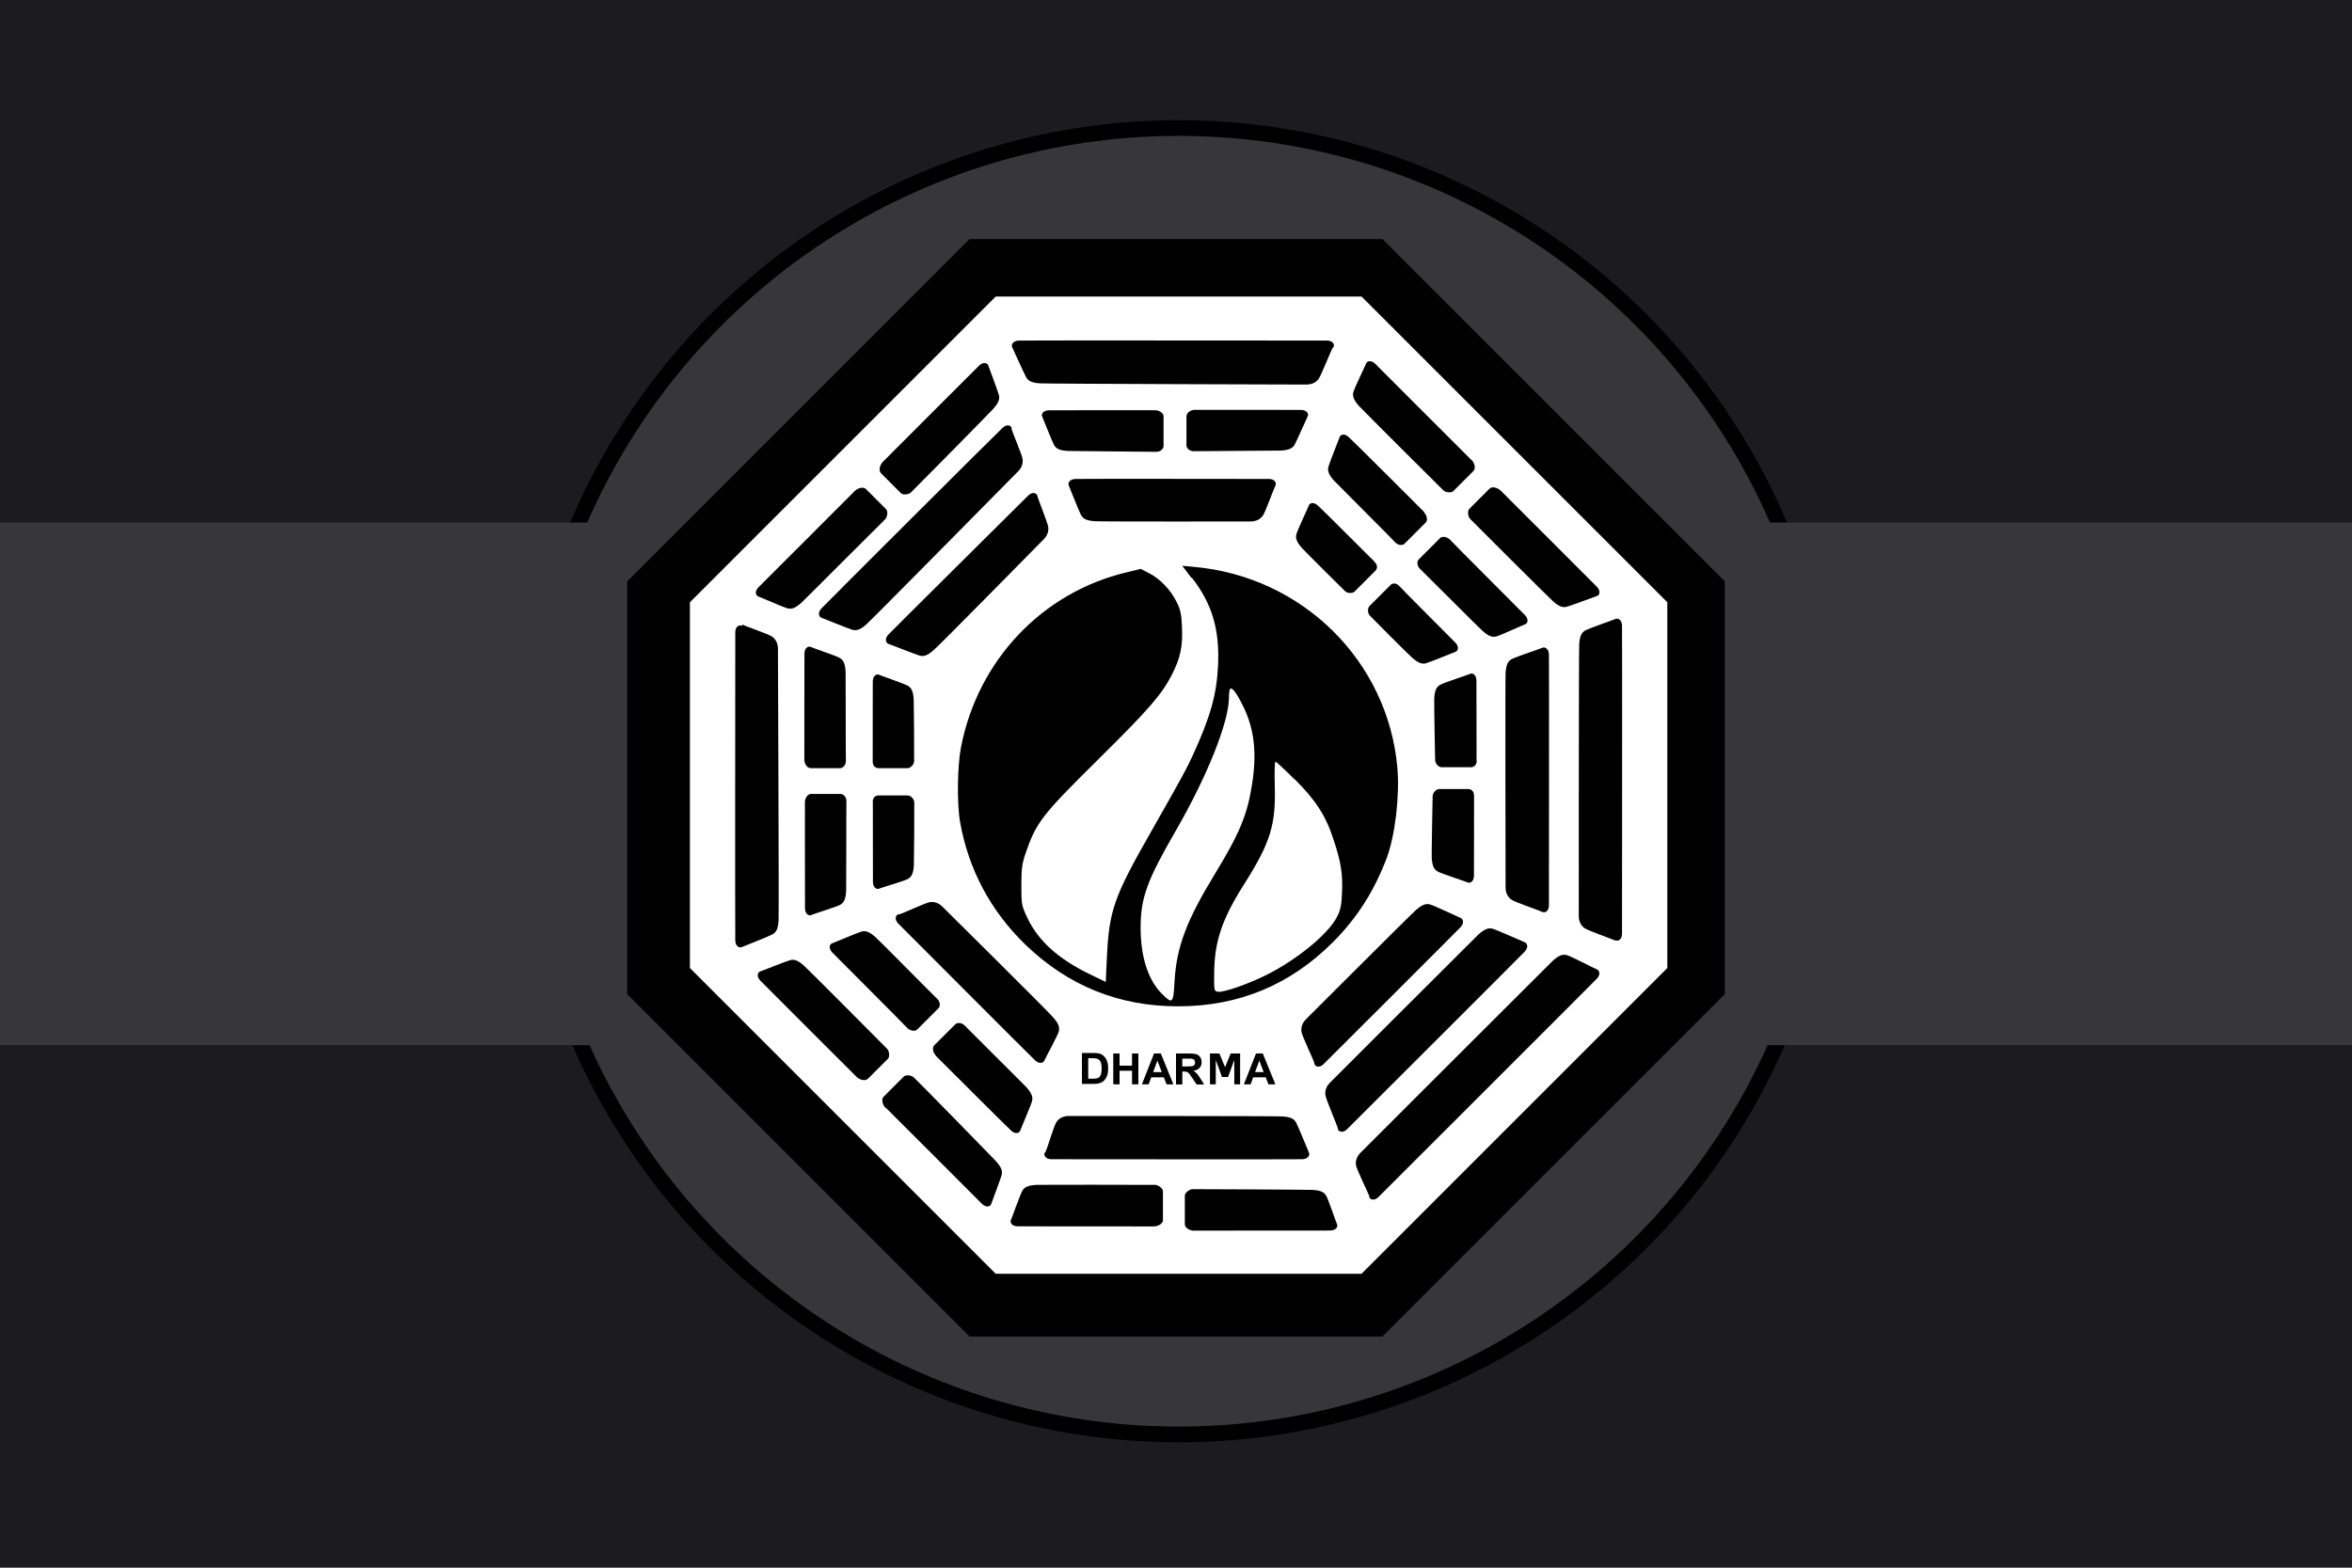 <svg width="900" height="600" preserveAspectRatio="xMinYMin meet" version="1.1" xmlns="http://www.w3.org/2000/svg">
 <title>GeoBrol - Station Dharma de la Flamme</title>
 <path d="M900 0H0v600h900z" fill="#1c1c20"/>
 <g fill="#37373a">
  <circle cx="451" cy="299" r="250" stroke="#000" stroke-width="6"/>
  <path d="M0 200h900v200H0z"/>
 </g>
 <g id="b">
  <polygon points="251 225 376 100 526 100 651 225 651 375 526 500 376 500 251 375" fill="#fff"/>
  <path d="m529 91.5h-158l-131 131v158l131 131h158l131-131v-158l-131-131zm109 279-117 117h-140l-117-117v-140l117-117h140l117 117v140z"/>
  <path d="m510 133c-0.704 1.21-4.31 10.3-5.35 11.9-1.04 1.52-2.74 2.28-4.71 2.28s-99.5-0.273-102-0.462c-2.89-0.189-4.43-0.763-5.3-2.37-0.869-1.61-4.96-10.7-5.34-11.5-0.387-0.794 0.142-2.4 2.51-2.5 2.36-0.097 116 0 118 0 2.09-2e-3 3.1 1.45 2.4 2.67l0.031-6e-3z"/>
  <path d="m488 186c-0.702 1.22-3.7 9.83-4.74 11.3-1.04 1.52-2.75 2.28-4.71 2.28s-56.6 0.087-59.6-0.098c-2.89-0.191-4.43-0.763-5.3-2.37-0.873-1.61-4.29-10.5-4.68-11.3-0.385-0.801 0.136-2.4 2.5-2.5 2.37-0.094 71.9 0 74.1 0 2.09-2e-3 3.1 1.45 2.4 2.67l0.031 5e-3z"/>
  <path d="m442 157c-1.64 5e-3 -39.6-3e-3 -40.7 0.036-2.36 0.09-2.89 1.62-2.5 2.4 0.387 0.763 3.67 9.31 4.54 10.9 0.867 1.54 2.4 2.09 5.3 2.26 1.25 0.076 32.1 0.253 33.7 0.332 1.56 0.08 2.95-1.1 2.9-2.28-0.056-1.18 0.056-10.3 0-11.4-0.056-1.08-1.51-2.22-3.14-2.22l-0.094-9e-3z"/>
  <path d="m454 159c-0.05 1.07 0.056 10.2 0 11.4-0.05 1.19 1.33 2.37 2.9 2.29 1.58-0.079 32-0.164 33.2-0.242 2.89-0.179 4.43-0.728 5.3-2.26 0.869-1.54 4.63-10.2 5.02-10.9 0.387-0.766-0.142-2.31-2.5-2.4-1.06-0.039-39.2-0.031-40.7-0.035-1.62-2e-3 -3.09 1.14-3.15 2.22l-0.094-0.019z"/>
  <path d="m327 188c-1.04 1.1-36 36-36.8 36.8-1.61 1.73-0.891 3.2-0.08 3.46 0.812 0.264 9.47 4.09 11.2 4.56 1.7 0.473 3.18-0.227 5.35-2.14 0.981-0.867 31.2-31.2 32.1-32 0.828-0.884 1.07-3.1 0.271-3.82-0.8-0.717-6.72-6.8-7.75-7.75s-3.21-0.246-4.26 0.856l-0.02 2e-3z"/>
  <path d="m337 181c0.947 1.03 7.04 6.96 7.75 7.75 0.721 0.796 2.95 0.552 3.82-0.273 0.885-0.828 30.6-30.9 31.5-32 1.9-2.17 2.62-3.65 2.14-5.35-0.471-1.7-3.78-10.5-4.06-11.3-0.265-0.811-1.73-1.53-3.46 0.073-0.794 0.743-35.7 35.7-36.8 36.8-1.1 1.04-1.81 3.24-0.856 4.26l-0.033 0.028z"/>
  <path d="m387 164c0.362 1.36 3.93 9.73 4.26 11.5 0.34 1.81-0.328 3.56-1.72 4.94-1.39 1.39-55.8 56.6-58 58.5-2.17 1.92-3.67 2.59-5.43 2.08-1.75-0.524-11-4.31-11.8-4.6-0.839-0.295-1.61-1.81 0-3.54 1.61-1.75 67.7-67.7 69.3-69.1 1.49-1.48 3.23-1.17 3.59 0.189l-0.109-2e-3z"/>
  <path d="m397 190c0.362 1.36 3.73 9.72 4.07 11.5 0.34 1.81-0.334 3.56-1.73 4.94-1.39 1.39-39.9 40.6-42.1 42.4-2.17 1.9-3.67 2.59-5.41 2.06-1.75-0.521-11-4.2-11.9-4.48-0.835-0.292-1.61-1.81 0-3.54s51.9-51.6 53.5-53.2c1.48-1.49 3.23-1.17 3.59 0.186l-0.047 0.048z"/>
  <path d="m308 307c5e-3 1.62 0 39.6 0.039 40.7 0.09 2.37 1.62 2.89 2.39 2.5 0.764-0.381 9.55-3.06 11.1-3.93 1.54-0.871 2.09-2.42 2.26-5.3 0.073-1.24 0.023-32.6 0.101-34.2s-1.1-2.95-2.29-2.9c-1.18 0.053-10.3-0.056-11.4 0-1.07 0.052-2.2 1.51-2.2 3.14l0.016-0.047z"/>
  <path d="m334 307c0.023 2.12-6e-3 29.5 0.034 30.6 0.091 2.37 1.64 2.89 2.4 2.5 0.759-0.387 9.48-2.84 11-3.71 1.54-0.869 2.09-2.42 2.26-5.3 0.079-1.19 0.215-22.8 0.154-24-0.064-1.33-1.41-2.71-2.59-2.65-1.18 0.053-10.4-0.056-11.2 0-0.805 0.053-2.14 0.538-2.12 2.65l-2e-3 -0.031z"/>
  <path d="m310 294c1.08 0.058 10.2-0.053 11.4 0 1.19 0.058 2.37-1.32 2.28-2.9-0.094-1.58-0.028-32.8-0.102-34-0.181-2.89-0.731-4.43-2.26-5.3-1.54-0.867-10.3-3.81-11.1-4.2-0.764-0.39-2.31 0.142-2.39 2.5-0.039 1.06-0.034 39.2-0.039 40.7 0 1.64 1.14 3.09 2.2 3.14v0.062z"/>
  <path d="m336 294c0.811 0.058 10-0.053 11.2 0 1.18 0.058 2.53-1.32 2.59-2.65 0.063-1.33-0.073-22.3-0.154-23.6-0.181-2.89-0.726-4.43-2.26-5.3-1.54-0.867-10.3-3.82-11-4.21-0.766-0.384-2.31 0.139-2.4 2.5-0.04 1.04-0.011 28.4-0.034 30.6-0.028 2.12 1.31 2.6 2.12 2.65h2e-3z"/>
  <path d="m284 239c1.21 0.704 9.86 3.59 11.4 4.62 1.52 1.04 2.28 2.74 2.28 4.71 0 1.96 0.43 101 0.245 104-0.189 2.89-0.766 4.43-2.37 5.3-1.61 0.867-10.9 4.48-11.7 4.85-0.794 0.383-2.4-0.138-2.5-2.5-0.096-2.37 0-116 0-118 0-2.11 1.46-3.1 2.67-2.4l-0.011-0.078z"/>
  <path d="m339 424c1.1 1.04 36 36 36.8 36.8 1.73 1.61 3.2 0.886 3.46 0.076 0.272-0.812 3.53-9.41 4.01-11.1 0.465-1.7-0.232-3.18-2.15-5.35-0.869-0.981-30.6-31.4-31.5-32.1-0.885-0.825-3.1-1.07-3.82-0.273-0.72 0.801-6.8 6.72-7.75 7.75-0.943 1.03-0.246 3.23 0.86 4.27l0.092-0.053z"/>
  <path d="m358 404c1.16 1.15 28.1 28.1 28.9 28.7 1.73 1.61 3.2 0.886 3.46 0.076 0.261-0.811 4.07-9.58 4.54-11.3 0.471-1.7-0.226-3.18-2.14-5.35-0.827-0.938-22.6-22.5-23.6-23.6-1.06-1.16-2.86-1.31-3.67-0.432-0.801 0.878-7.33 7.25-8.07 8.05-0.719 0.801-0.493 2.64 0.665 3.78l-0.103 0.012z"/>
  <path d="m332 413c1.03-0.947 6.96-7.04 7.75-7.75 0.794-0.722 0.556-2.95-0.271-3.82-0.829-0.882-30.7-30.9-31.8-31.8-2.17-1.92-3.65-2.62-5.35-2.15-1.7 0.477-10.7 4.09-11.5 4.35-0.805 0.267-1.53 1.73 0.086 3.46 0.731 0.797 35.7 35.7 36.8 36.8 1.04 1.11 3.24 1.81 4.26 0.856l0.03 0.064z"/>
  <path d="m351 394c0.794-0.722 7.18-7.25 8.05-8.05 0.878-0.803 0.737-2.6-0.431-3.67-1.16-1.05-22.6-22.8-23.6-23.6-2.17-1.9-3.65-2.62-5.35-2.14-1.7 0.474-10.5 4.26-11.3 4.52-0.811 0.27-1.53 1.73 0.074 3.46 0.719 0.776 27.6 27.6 28.7 28.9 1.15 1.16 2.98 1.38 3.78 0.665l0.014-0.103z"/>
  <path d="m344 350c1.36-0.365 9.89-4.35 11.7-4.7 1.81-0.333 3.56 0.337 4.94 1.73 1.4 1.39 40.6 40.2 42.4 42.4 1.9 2.17 2.59 3.67 2.08 5.43-0.521 1.75-5.18 10.2-5.46 11-0.293 0.838-1.79 1.61-3.54 5e-3 -1.75-1.61-50.9-50.9-52.4-52.4-1.48-1.48-1.17-3.23 0.187-3.59l0.078 0.089z"/>
  <path d="m457 471c1.51-0.044 51 6e-3 52.1-0.036 2.37-0.09 2.89-1.64 2.51-2.4-0.386-0.763-3.26-9.38-4.13-10.9-0.868-1.54-2.42-2.09-5.3-2.26-1.31-0.084-44.6-0.313-45.9-0.273-1.21 0.042-2.95 1.44-2.9 2.51 0.056 1.08-0.05 9.56 0 11 0.056 1.4 2.11 2.45 3.62 2.4l-0.031-3e-3z"/>
  <path d="m445 467c0.058-1.4-0.056-9.89 0-11 0.058-1.07-1.68-2.46-2.9-2.51-1.21-0.041-44.3-0.085-45.6 0-2.89 0.181-4.43 0.731-5.3 2.26-0.867 1.54-3.99 10.4-4.37 11.2-0.385 0.761 0.136 2.31 2.5 2.4 1.09 0.042 50.5-8e-3 52.1 0.036 1.52 0.047 3.57-1.01 3.62-2.4l-0.094-5e-3z"/>
  <path d="m400 441c0.704-1.21 3.24-10.1 4.27-11.6 1.04-1.52 2.75-2.28 4.71-2.28s78.9-0.018 81.7 0.17c2.89 0.188 4.43 0.765 5.3 2.37 0.869 1.61 4.51 10.7 4.9 11.5 0.381 0.8-0.142 2.4-2.51 2.51-2.36 0.096-93.9 0-96.1 0-2.09 0-3.1-1.46-2.4-2.67l0.078-0.014z"/>
  <path d="m524 458c-0.362-1.36-4.74-10.1-5.09-11.9-0.34-1.81 0.334-3.56 1.72-4.94 1.4-1.39 71.4-71.4 73.6-73.5 2.17-1.92 3.68-2.59 5.43-2.08 1.75 0.524 10.5 5.13 11.4 5.43 0.831 0.293 1.61 1.81 0 3.54s-82.1 82.1-83.6 83.6c-1.48 1.48-3.23 1.16-3.59-0.187l0.14-0.016z"/>
  <path d="m512 432c-0.357-1.35-4.46-10.9-4.79-12.7-0.336-1.81 0.334-3.56 1.72-4.94 1.4-1.39 54.8-54.8 56.9-56.8 2.17-1.9 3.68-2.59 5.43-2.08 1.76 0.525 11.4 4.87 12.2 5.16 0.838 0.293 1.61 1.81 0 3.54-1.59 1.73-66.5 66.5-68 68-1.48 1.48-3.23 1.16-3.59-0.19l0.125 3e-3z"/>
  <path d="m503 407c-0.363-1.35-4.63-10.2-4.96-12-0.334-1.81 0.336-3.56 1.72-4.94 1.4-1.39 39.9-39.9 42.1-41.8 2.17-1.9 3.68-2.59 5.43-2.08 1.75 0.524 10.8 4.84 11.6 5.13 0.839 0.294 1.61 1.81 0 3.54-1.59 1.73-50.9 50.9-52.4 52.4-1.48 1.48-3.23 1.17-3.59-0.184l0.062-0.097z"/>
  <path d="m565 291c-0.023-2.12 0-29.5-0.039-30.6-0.09-2.36-1.62-2.89-2.39-2.5-0.764 0.39-10 3.34-11.5 4.2-1.54 0.872-2.09 2.42-2.26 5.3-0.075 1.19 0.29 22.3 0.352 23.6 0.063 1.33 1.41 2.72 2.59 2.65 1.19-0.054 10.4 0.053 11.2 0 0.805-0.051 2.14-0.539 2.12-2.65l-0.017 0.016z"/>
  <path d="m562 302c-0.807-0.056-9.98 0.056-11.2 0-1.18-0.056-2.53 1.33-2.59 2.65-0.063 1.33-0.426 22.5-0.353 23.6 0.181 2.89 0.732 4.43 2.26 5.3 1.54 0.872 10.8 3.81 11.5 4.2 0.764 0.383 2.31-0.143 2.39-2.51 0.039-1.04 0.018-28.4 0.039-30.6 0.022-2.12-1.32-2.6-2.12-2.65l0.017 0.031z"/>
  <path d="m618 360c-1.22-0.7-10.1-3.7-11.6-4.73-1.52-1.04-2.28-2.74-2.28-4.71s-0.016-101 0.171-104c0.186-2.89 0.765-4.43 2.37-5.3 1.61-0.867 10.7-3.98 11.5-4.37 0.8-0.384 2.4 0.139 2.51 2.5 0.091 2.37 0 116 0 118 2e-3 2.11-1.46 3.1-2.67 2.4l-0.016 0.016z"/>
  <path d="m590 349c-1.21-0.704-10.1-3.6-11.6-4.65-1.52-1.04-2.28-2.74-2.28-4.71s-0.186-79.1 0-82.1c0.189-2.89 0.766-4.43 2.37-5.3 1.61-0.87 10.9-3.93 11.7-4.31 0.8-0.386 2.4 0.141 2.51 2.5 0.097 2.37 0 94.1 0 96.1-1e-3 2.11-1.46 3.1-2.67 2.4l-0.016 0.031z"/>
  <path d="m563 176c-1.1-1.04-36-36-36.8-36.8-1.73-1.61-3.2-0.885-3.46-0.076-0.267 0.814-4.38 9.19-4.87 10.9-0.472 1.7 0.23 3.18 2.14 5.35 0.867 0.981 31.4 31.5 32.3 32.3 0.878 0.829 3.1 1.07 3.82 0.272 0.719-0.799 6.8-6.72 7.75-7.75 0.947-1.03 0.243-3.23-0.863-4.26l5e-3 0.101z"/>
  <path d="m545 196c-1.16-1.15-28.1-28.1-28.9-28.7-1.73-1.61-3.2-0.888-3.46-0.073-0.265 0.811-3.84 9.72-4.31 11.4-0.471 1.7 0.233 3.18 2.15 5.35 0.833 0.929 22.3 22.3 23.4 23.6 1.06 1.17 2.87 1.31 3.65 0.436 0.801-0.878 7.33-7.25 8.07-8.06 0.72-0.802 0.496-2.64-0.663-3.79l0.023-0.129z"/>
  <path d="m526 215c-1.52-1.48-20.9-20.9-21.7-21.5-1.73-1.61-3.2-0.888-3.46-0.073-0.267 0.811-4.29 9.28-4.76 11-0.476 1.7 0.231 3.18 2.14 5.35 0.783 0.895 15.5 15.6 16.5 16.5 0.981 0.898 2.9 0.925 3.7 0.051 0.8-0.878 7.36-7.3 7.91-7.91 0.531-0.61 1.14-1.9-0.377-3.38l3e-3 -0.025z"/>
  <path d="m570 187c-1.03 0.947-6.96 7.04-7.75 7.75-0.8 0.719-0.554 2.95 0.267 3.82 0.828 0.882 30.7 30.7 31.7 31.5 2.17 1.92 3.65 2.62 5.35 2.14 1.7-0.474 10.8-3.87 11.6-4.13 0.811-0.265 1.53-1.73-0.075-3.46-0.736-0.797-35.7-35.7-36.8-36.8s-3.24-1.81-4.26-0.856l0.011 0.045z"/>
  <path d="m551 206c-0.8 0.719-7.19 7.25-8.06 8.06-0.878 0.796-0.732 2.6 0.437 3.67 1.16 1.06 22.9 22.9 23.9 23.7 2.17 1.92 3.65 2.62 5.35 2.14 1.7-0.471 10.2-4.4 11-4.66 0.816-0.27 1.53-1.73-0.075-3.46-0.72-0.777-27.6-27.6-28.7-28.9-1.16-1.16-3-1.38-3.78-0.66l-0.081 0.067z"/>
  <path d="m532 224c-0.607 0.53-7.02 7.1-7.89 7.89-0.873 0.794-0.85 2.73 0.046 3.71 0.895 0.983 15.3 15.4 16.2 16.1 2.17 1.9 3.65 2.62 5.35 2.14 1.7-0.475 10.5-4.13 11.3-4.4 0.816-0.268 1.53-1.73-0.074-3.46-0.708-0.76-20.1-20.1-21.5-21.7-1.48-1.52-2.78-0.909-3.38-0.379l-0.081 0.114z"/>
  <path d="m414 403h4.42c0.998 0 1.76 0.075 2.28 0.226 0.7 0.205 1.31 0.567 1.81 1.09 0.503 0.519 0.882 1.17 1.14 1.92 0.261 0.756 0.392 1.68 0.392 2.8 0 0.976-0.122 1.81-0.367 2.52-0.301 0.858-0.731 1.56-1.28 2.09-0.421 0.404-0.986 0.719-1.7 0.945-0.534 0.167-1.25 0.251-2.14 0.251h-4.55v-11.8l-6e-3 -0.028 1e-3 -0.014zm2.41 1.99v7.85h1.81c0.678 0 1.17-0.038 1.47-0.113 0.392-0.097 0.717-0.262 0.98-0.494 0.263-0.231 0.471-0.612 0.637-1.14 0.162-0.531 0.245-1.25 0.245-2.17s-0.083-1.62-0.245-2.11c-0.165-0.491-0.394-0.874-0.69-1.15-0.294-0.275-0.665-0.461-1.12-0.557-0.339-0.076-1-0.113-1.99-0.113h-1.08l-6e-3 1e-3 -0.011-4e-3z"/>
  <path d="m426 415v-11.8h2.41v4.65h4.77v-4.65h2.41v11.8h-2.41v-5.19h-4.77v5.19h-2.41z"/>
  <path d="m449 415h-2.63l-1.03-2.68h-4.81l-0.986 2.68h-2.59l4.64-11.8h2.6l4.8 11.8h5e-3 1e-3zm-4.45-4.68-1.67-4.4-1.62 4.4h3.28 6e-3 4e-3z"/>
  <path d="m450 415v-11.8h5.1c1.28 0 2.21 0.106 2.79 0.319 0.581 0.213 1.04 0.59 1.39 1.13 0.351 0.543 0.524 1.16 0.524 1.87 0 0.89-0.263 1.62-0.793 2.2-0.527 0.578-1.32 0.945-2.37 1.1 0.522 0.301 0.952 0.633 1.29 0.991 0.339 0.36 0.798 1 1.38 1.92l1.46 2.32h-2.89l-1.74-2.59c-0.624-0.913-1.05-1.5-1.28-1.73-0.231-0.239-0.475-0.402-0.729-0.49-0.256-0.088-0.665-0.133-1.22-0.133h-0.494v4.94h-2.41l3e-3 -0.027-0.011-0.02zm2.41-6.84h1.79c1.16 0 1.89-0.049 2.18-0.146s0.517-0.263 0.677-0.5c0.164-0.237 0.246-0.532 0.246-0.889 0-0.398-0.108-0.72-0.323-0.961-0.216-0.241-0.521-0.399-0.91-0.463-0.198-0.027-0.789-0.041-1.77-0.041h-1.89v3h2e-3 -2e-3z"/>
  <path d="m463 415v-11.8h3.61l2.17 5.24 2.14-5.24h3.62v11.8h-2.23l-0.01-9.29-2.37 6.48h-2.33l-2.37-6.48-9e-3 9.29h-2.23 1e-3 8e-3z"/>
  <path d="m488 415h-2.63l-1.03-2.68h-4.8l-0.986 2.68h-2.58l4.64-11.8h2.6l4.8 11.8h-6e-3 -8e-3zm-4.45-4.68-1.67-4.4-1.62 4.4h3.29z"/>
 </g>
 <path d="m456 221c7.84 10.1 10.7 19.8 10.1 33.6-0.527 11.2-2.9 19.7-9.68 34.5-2.17 4.81-4.41 8.89-15.5 28.4-14.9 26.1-16.5 30.8-17.4 49.5l-0.395 8.82-6.26-3.03c-12-5.86-19.4-12.6-23.6-21.2-2.37-5-2.44-5.33-2.44-12.7 0-6.26 0.263-8.36 1.58-12.2 4.08-11.9 6.12-14.6 28-36.2 19.8-19.6 24-24.6 28-32.2 3.29-6.52 4.22-10.9 3.88-18.4-0.197-4.87-0.592-6.65-2.11-9.61-2.24-4.54-6.39-8.89-10.5-10.9l-3.16-1.65-5.4 1.32c-32.3 7.64-57 33.7-63.4 67-1.38 7.18-1.58 21.6-0.329 28.6 3.23 18.2 11.7 34 25 46.9 16.3 15.7 35.7 23.6 58.4 23.6 23.2 0 42.9-8.16 59.3-24.6 9.22-9.22 15.8-19.6 20.6-32.3 3.16-8.56 4.94-23.7 4.02-34.4-3.62-40.9-36.3-73.2-77.9-76.9l-4.41-0.395 3.56 4.68zm19.9 49.7c4.08 8.56 5.07 17.4 3.23 29.3-1.78 11.7-4.74 18.9-14.2 34.4-10.9 17.9-14.8 28.1-15.5 41.5-0.461 8.23-0.79 8.49-4.87 4.41-5.33-5.33-8.16-14.4-8.1-25.6 0.065-11.2 2.5-17.8 13.3-36.5 12.2-21.1 20.5-41.9 20.5-51.3 0-1.52 0.198-3.03 0.461-3.29 0.791-0.724 2.77 2.04 5.2 7.18zm19.6 27.6c7.97 7.97 11.9 14 14.8 23.1 2.83 8.43 3.56 13.2 3.23 20.2-0.197 4.94-0.592 6.78-1.98 9.42-3.42 6.58-15.2 16.2-26.9 22.1-7.18 3.56-16.4 6.78-18.6 6.45-1.45-0.197-1.52-0.395-1.45-7.11 0.132-12.2 2.96-20.7 11.7-34.4 9.88-15.7 11.9-22.4 11.5-37.2-0.132-5.14-0.066-9.35 0.263-9.35 0.33 0 3.62 3.1 7.38 6.85z" stroke-width=".1"/>
</svg>
